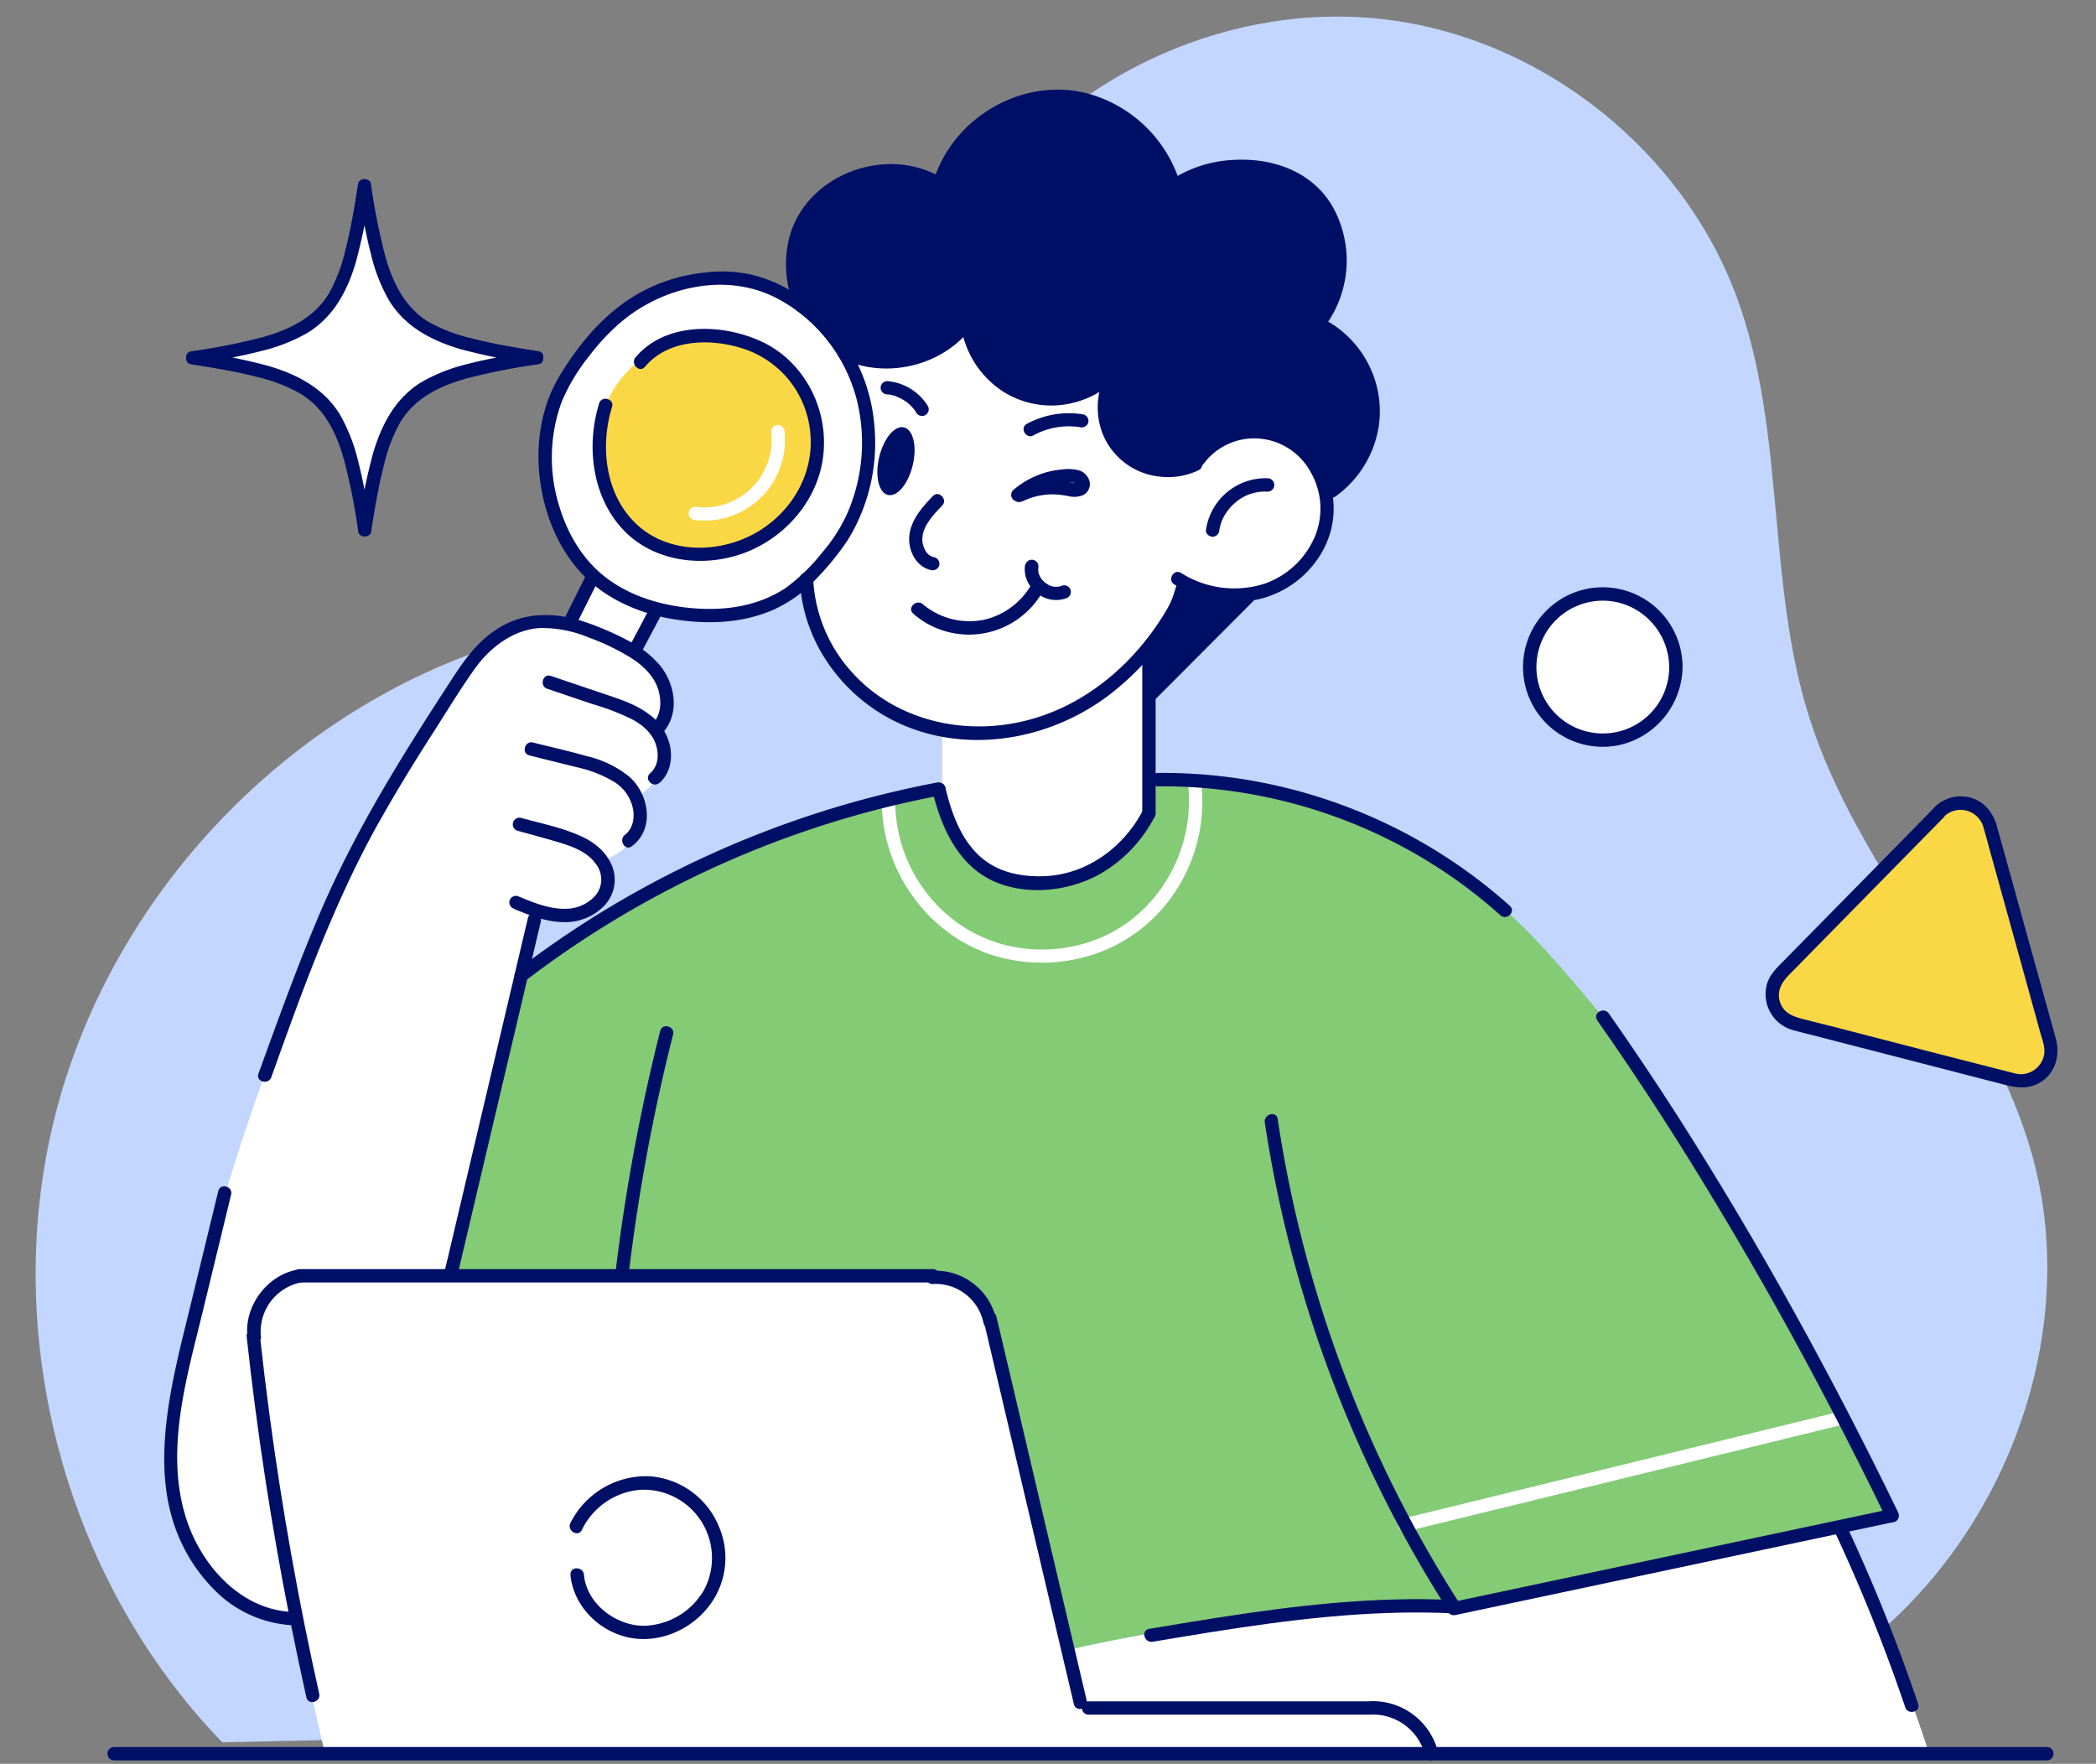 <?xml version="1.0" encoding="UTF-8"?>
<!DOCTYPE svg PUBLIC '-//W3C//DTD SVG 1.0//EN'
          'http://www.w3.org/TR/2001/REC-SVG-20010904/DTD/svg10.dtd'>
<svg data-name="Layer 1" height="435.4" preserveAspectRatio="xMidYMid meet" version="1.0" viewBox="-8.8 -4.1 517.4 435.4" width="517.4" xmlns="http://www.w3.org/2000/svg" xmlns:xlink="http://www.w3.org/1999/xlink" zoomAndPan="magnify"
><rect x="-8.8" y="-4.1" width="517.4" height="435.4" fill="#808080" stroke="none"/><g id="change1_1"
  ><path d="M46.07,426C7.44,386.14-8.77,325.83,4.64,271.94s56-99.56,108.81-116.71c23.2-7.53,48.88-10.29,68.16-25.23,26.37-20.44,32.91-57.19,51.94-84.58,22-31.65,62.29-49.54,100.52-44.61S406.73,33.25,420,69.45c12.07,33,7.2,70.09,17.83,103.57,12,37.93,42.85,67.79,54.39,105.87,16.41,54.18-15.1,118.38-68,138.54" fill="#c2d6ff"
  /></g
  ><g id="change2_1"
  ><path d="M132.13,149q2.67-5.35,5.35-10.69a42.44,42.44,0,0,1-9.23-15.3c-5.59-16.49,1.23-30.86,2.86-34.06a45.43,45.43,0,0,1,15-16.9c3.65-2.46,11.85-8,23.43-7.54A37.18,37.18,0,0,1,189,71.37a37.82,37.82,0,0,1,11.67,13.39,40.09,40.09,0,0,0,30.09-10.44c.43,1.6,2.85,10.12,11.26,14.62,7.73,4.13,17.48,3.26,25.07-2.19-2.14,6.5-.18,13.47,4.65,17.22,6.11,4.73,16,3.66,21.7-3.34,1.59-.17,11.71-1.09,19.06,6.11a20.6,20.6,0,0,1,5.89,10.61,20.86,20.86,0,0,1-1.05,11.52c-3.2,8.14-10.61,11.47-12.53,12.34-10.34,4.66-20.2.62-22.05-.18A43.78,43.78,0,0,1,279,150a44.29,44.29,0,0,1-4.15,6.08v40.57a31.51,31.51,0,0,1-8.35,10.42c-2.14,1.73-10.11,8.15-21.12,6.75a25.63,25.63,0,0,1-16.71-9.16,24.76,24.76,0,0,1-4.88-10.93V176.27a42.75,42.75,0,0,1-14-5.46,41.7,41.7,0,0,1-15.15-16.07,39.87,39.87,0,0,1-4.28-15.86,32.5,32.5,0,0,1-9.82,6.42c-6,2.48-11.22,2.48-15.95,2.48a59.28,59.28,0,0,1-11.41-1.11l-4.62,8.71a26.58,26.58,0,0,1,5.07,6.73c1.39,2.65,2.6,4.95,2.3,8a11,11,0,0,1-2.53,5.85,10.2,10.2,0,0,1,.6,10.89,13.87,13.87,0,0,1-5.7,5.76,10.89,10.89,0,0,1,.89,6.19c-.74,4.39-4.44,8.06-9.45,9.49a8.12,8.12,0,0,1,1.65,5.27,8.68,8.68,0,0,1-3.48,6c-5.4,4.5-13.75,1.29-14.29,1.08l-21.12,90.23h119a14.53,14.53,0,0,1,13.19,8.69l20.16,83.65c8.16-1.84,16.69-3.52,25.59-5a436.88,436.88,0,0,1,69.73-5.69l95.37-19.39q4.39,9.48,8.65,19.77c5.13,12.44,9.5,24.45,13.24,35.91h-396q-3.84-16.67-7.69-33.34a28.23,28.23,0,0,1-9.31-2C44.26,389.28,39.66,380.33,37.93,377c-4.69-9.12-4.59-17.58-4.41-25.24S35,338.59,37.05,330c5.76-23.71,8.64-35.56,10.29-41.08,1-3.37,5.57-18.54,13.45-39.13,7.11-18.54,13.48-35.18,24.64-55.5a335.89,335.89,0,0,1,22.78-35.8,23.12,23.12,0,0,1,6.59-6,25.84,25.84,0,0,1,10.38-3.3A33.11,33.11,0,0,1,132.13,149Z" fill="#fff"
  /></g
  ><g id="change3_1"
  ><path d="M119.76,236.82q-2.58,11.77-5.55,23.89c-4.27,17.42-8.88,34.13-13.7,50.12h121a14.83,14.83,0,0,1,8.28,2.67,15.1,15.1,0,0,1,5.81,8.63l19.26,81a459.35,459.35,0,0,1,56.88-9c13.44-1.28,26.16-1.89,38.05-2q20.14-3.63,40.75-7.69,34.68-6.86,67.76-14.38c-3.89-7.9-9.94-20-17.64-34.68-22.92-43.62-34.77-65.89-53.77-88.44-13.23-15.71-22.55-27.28-39.37-37.94a133.92,133.92,0,0,0-56.35-20,124,124,0,0,0-14.07-.65l-3.25,1c.33,2.42.67,4.84,1,7.26a31,31,0,0,1-7.4,9.61c-2.15,1.87-9.4,8.21-20.15,7.62-2-.11-11.76-.87-18.63-9.22A25.92,25.92,0,0,1,223,190.69a244.4,244.4,0,0,0-103.23,46.13Z" fill="#83cb75"
  /></g
  ><g id="change2_2"
  ><path d="M208.89,193.64c-.1,16.94,11.23,33,27.47,38.09a40.89,40.89,0,0,0,25.46-.46A38.63,38.63,0,0,0,281.32,216a40.2,40.2,0,0,0,6.4-26.84c-.26-2.08-3.56-2.11-3.29,0,1.95,15.47-6.43,31.34-20.71,37.86a37.46,37.46,0,0,1-23.39,2.39,35.41,35.41,0,0,1-19.52-12,37,37,0,0,1-8.62-23.76,1.65,1.65,0,0,0-3.3,0Z" fill="#fff"
  /></g
  ><g id="change2_3"
  ><path d="M338.34,373.93l83.26-20.36,23.48-5.75c2.06-.5,1.19-3.68-.88-3.18L361,365l-23.48,5.75c-2.06.5-1.19,3.68.87,3.18Z" fill="#fff"
  /></g
  ><g id="change4_1"
  ><path d="M150.94,83.53a27.36,27.36,0,0,0-10.25,12.38,27.65,27.65,0,0,0,0,20.28c.89,2.26,4.22,10.36,13,14.49,12.31,5.79,24.35-1.46,25.86-2.41,1.91-1.19,11.93-7.76,13.29-20.35C193,106.27,194,96.29,186.75,88a26.31,26.31,0,0,0-14.28-8.34C161.57,77.19,152.88,82.32,150.94,83.53Z" fill="#fad745"
  /></g
  ><g id="change5_1"
  ><path d="M190.58,70.93c-3.17-7.55-2.89-16.81,2.61-23.25a23.65,23.65,0,0,1,17.81-8,21.36,21.36,0,0,1,10.85,2.85,1.65,1.65,0,0,0,1.67-2.85c-14.17-8.24-34.57-.19-37.8,16.27a27.4,27.4,0,0,0,1.68,15.87,1.72,1.72,0,0,0,2,1.15,1.65,1.65,0,0,0,1.15-2Z" fill="#000f66"
  /></g
  ><g id="change5_2"
  ><path d="M198.75,84.33c11.49,5.6,26.5,1.68,33.42-9.17,1.15-1.8-1.7-3.45-2.84-1.67-5.91,9.26-19.08,12.79-28.92,8-1.9-.92-3.57,1.92-1.66,2.85Z" fill="#000f66"
  /></g
  ><g id="change5_3"
  ><path d="M228.34,75.72a23.42,23.42,0,0,0,10.51,16.86,22.32,22.32,0,0,0,19.71,2,22.82,22.82,0,0,0,9.68-6.71c1.36-1.61-1-4-2.33-2.33a19.35,19.35,0,0,1-34.27-9.86c-.25-2.08-3.55-2.11-3.3,0Z" fill="#000f66"
  /></g
  ><g id="change5_4"
  ><path d="M264.78,87.11a18,18,0,0,0-.95,16.88,17.11,17.11,0,0,0,13.63,9.56,17.43,17.43,0,0,0,9.62-1.58c1.91-.91.24-3.75-1.67-2.85a14,14,0,0,1-17.79-20.34c1.14-1.81-1.71-3.46-2.84-1.67Z" fill="#000f66"
  /></g
  ><g id="change5_5"
  ><path d="M288.08,110.72a15.57,15.57,0,0,1,13.53-6.59,15.93,15.93,0,0,1,13.14,8.33,18,18,0,0,1,.94,16.09,21,21,0,0,1-12.15,11.37,24.49,24.49,0,0,1-20.79-2.59c-1.81-1.11-3.47,1.74-1.66,2.85a28.09,28.09,0,0,0,21.21,3.55,24.41,24.41,0,0,0,15.54-12.09,21.5,21.5,0,0,0,.56-19.28A19.54,19.54,0,0,0,303.68,101a19.05,19.05,0,0,0-18.45,8c-1.17,1.77,1.68,3.43,2.85,1.66Z" fill="#000f66"
  /></g
  ><g id="change5_6"
  ><path d="M292.19,126.75c0,.2.05-.28.06-.32l.12-.56c.1-.36.21-.73.33-1.09a9.89,9.89,0,0,1,.89-1.83,12,12,0,0,1,2.79-3.18,11.13,11.13,0,0,1,7.73-2.51,1.65,1.65,0,0,0,0-3.3,14.88,14.88,0,0,0-15.22,12.79c-.12.88.84,1.65,1.65,1.65a1.69,1.69,0,0,0,1.65-1.65Z" fill="#000f66"
  /></g
  ><g id="change5_7"
  ><path d="M188.64,138.88c.61,16.33,11.86,30.76,26.92,36.58,16.29,6.3,35.07,2.64,48.91-7.61a66.45,66.45,0,0,0,18.29-21c1-1.86-1.81-3.52-2.85-1.67-7.57,13.52-20,24.67-35.23,28.54-15.56,4-32.84,0-43.57-12.32a36.88,36.88,0,0,1-9.17-22.56c-.08-2.12-3.38-2.13-3.3,0Z" fill="#000f66"
  /></g
  ><g id="change5_8"
  ><path d="M273.17,156.06v40.57a1.65,1.65,0,0,0,3.3,0V156.06a1.65,1.65,0,0,0-3.3,0Z" fill="#000f66"
  /></g
  ><g id="change5_9"
  ><path d="M273.4,195.8c-4.77,9.26-13.91,16-24.5,16.39-6.67.22-13-1.38-17.48-6.61-3.67-4.27-5.55-9.85-6.84-15.23-.5-2.07-3.68-1.19-3.18.87,2.23,9.29,6.63,18.91,16.06,22.62,8.08,3.19,18.17,1.92,25.56-2.36a34.53,34.53,0,0,0,13.22-14c1-1.88-1.87-3.55-2.84-1.66Z" fill="#000f66"
  /></g
  ><g id="change5_10"
  ><path d="M277.07,190a125.8,125.8,0,0,1,68.18,19.48,121.63,121.63,0,0,1,16.32,12.35c1.57,1.42,3.91-.91,2.33-2.33a129,129,0,0,0-66-31.28,127.45,127.45,0,0,0-20.83-1.52c-2.12,0-2.12,3.32,0,3.3Z" fill="#000f66"
  /></g
  ><g id="change5_11"
  ><path d="M385.44,247.73c10.61,15.08,20.58,30.61,30.06,46.43Q430,318.29,443,343.26q7.16,13.69,13.89,27.6c.93,1.91,3.77.24,2.85-1.67q-12.07-24.9-25.47-49.13-13.64-24.62-28.74-48.35-8.33-13-17.19-25.64c-1.22-1.73-4.08-.08-2.85,1.66Z" fill="#000f66"
  /></g
  ><g id="change5_12"
  ><path d="M303.42,273a309.27,309.27,0,0,0,30.74,95.2q6.51,12.66,14.17,24.69c1.14,1.78,4,.13,2.85-1.67a305.21,305.21,0,0,1-39.11-91.4q-3.37-13.71-5.47-27.7c-.32-2.09-3.49-1.2-3.18.88Z" fill="#000f66"
  /></g
  ><g id="change5_13"
  ><path d="M350.45,394.58l84.41-17.91,23.84-5.06c2.08-.44,1.2-3.62-.87-3.18l-84.41,17.91-23.85,5.06c-2.07.44-1.2,3.62.88,3.18Z" fill="#000f66"
  /></g
  ><g id="change5_14"
  ><path d="M120.59,238.24a242.9,242.9,0,0,1,102.84-46c2.08-.4,1.2-3.57-.88-3.18a246.6,246.6,0,0,0-83,32.08,243.22,243.22,0,0,0-20.66,14.22c-1.67,1.27,0,4.14,1.66,2.84Z" fill="#000f66"
  /></g
  ><g id="change5_15"
  ><path d="M224.93,40.91a29.47,29.47,0,0,1,20-18.64A28,28,0,0,1,271,28.87a28.47,28.47,0,0,1,8.4,13.37,1.65,1.65,0,0,0,3.18-.88,32.88,32.88,0,0,0-21-21.8c-10.28-3.48-21.51-.83-29.8,6a31.78,31.78,0,0,0-10,14.51c-.67,2,2.52,2.89,3.18.88Z" fill="#000f66"
  /></g
  ><g id="change5_16"
  ><path d="M281.87,43.22c7-4.82,16.74-5.85,24.77-3.25a18.38,18.38,0,0,1,9.91,7.35,23.72,23.72,0,0,1,3.82,13,22.86,22.86,0,0,1-5,14.52c-1.34,1.63,1,4,2.33,2.33a27.23,27.23,0,0,0,2.85-29.55c-4.82-9.15-14.89-12.84-24.82-12.24a30.69,30.69,0,0,0-15.55,5c-1.73,1.19-.09,4,1.67,2.84Z" fill="#000f66"
  /></g
  ><g id="change5_17"
  ><path d="M315.33,77.05a22.29,22.29,0,0,1,3.79,38.6c-1.71,1.22-.07,4.08,1.67,2.85A26.26,26.26,0,0,0,331.56,101a25.53,25.53,0,0,0-5.4-19.58A25.23,25.23,0,0,0,317,74.21c-1.91-.89-3.59,2-1.66,2.84Z" fill="#000f66"
  /></g
  ><g id="change5_18"
  ><path d="M276.58,168.34l24-24.07a1.65,1.65,0,0,0-2.33-2.33l-24,24.07a1.65,1.65,0,0,0,2.33,2.33Z" fill="#000f66"
  /></g
  ><g id="change5_19"
  ><path d="M70,414q-7.61-34-12.25-68.66-1.3-9.74-2.36-19.49c-.23-2.09-3.53-2.11-3.3,0q3.81,35,10.63,69.55,1.94,9.76,4.1,19.48c.46,2.07,3.64,1.19,3.18-.88Z" fill="#000f66"
  /></g
  ><g id="change5_20"
  ><path d="M55.61,325.85a12.36,12.36,0,0,1,10-13.4,1.65,1.65,0,0,0,1.15-2,1.7,1.7,0,0,0-2-1.16c-7.52,1.25-13.37,9-12.46,16.58A1.71,1.71,0,0,0,54,327.5a1.66,1.66,0,0,0,1.65-1.65Z" fill="#000f66"
  /></g
  ><g id="change5_21"
  ><path d="M65.2,312.48H221.48a1.65,1.65,0,0,0,0-3.3H65.2a1.65,1.65,0,0,0,0,3.3Z" fill="#000f66"
  /></g
  ><g id="change5_22"
  ><path d="M221.44,312.86A12.08,12.08,0,0,1,234,322.57a1.67,1.67,0,0,0,2,1.15,1.69,1.69,0,0,0,1.15-2,15.35,15.35,0,0,0-15.72-12.13,1.69,1.69,0,0,0-1.64,1.65,1.66,1.66,0,0,0,1.64,1.65Z" fill="#000f66"
  /></g
  ><g id="change5_23"
  ><path d="M234,321.82l17.4,74,4.89,20.76c.48,2.06,3.66,1.19,3.17-.88l-17.39-74-4.89-20.76c-.48-2.06-3.66-1.19-3.18.88Z" fill="#000f66"
  /></g
  ><g id="change5_24"
  ><path d="M259.79,419.16h68.37a1.65,1.65,0,0,0,0-3.29H259.79a1.65,1.65,0,0,0,0,3.29Z" fill="#000f66"
  /></g
  ><g id="change5_25"
  ><path d="M328.92,419.18A13.32,13.32,0,0,1,343,429.24c.47,2.07,3.65,1.19,3.18-.88a16.58,16.58,0,0,0-17.3-12.48,1.69,1.69,0,0,0-1.65,1.65,1.66,1.66,0,0,0,1.65,1.65Z" fill="#000f66"
  /></g
  ><g id="change5_26"
  ><path d="M132,384.62c.74,7.55,6.74,13.7,14,15.41s15.11-1.41,19.79-7.14a19.48,19.48,0,0,0,2.67-20.62,20,20,0,0,0-16.86-11.95A20.92,20.92,0,0,0,132,371.87c-.9,1.91,1.94,3.59,2.85,1.67a17.61,17.61,0,0,1,14.2-9.87A16.85,16.85,0,0,1,165,388.36a17.63,17.63,0,0,1-15,8.87c-6.92-.1-14-5.5-14.65-12.61-.21-2.09-3.51-2.11-3.3,0Z" fill="#000f66"
  /></g
  ><g id="change5_27"
  ><path d="M121.52,222.5l-15.84,67.19-4.52,19.19c-.49,2.07,2.69,2.95,3.18.88l15.84-67.19,4.52-19.19c.49-2.07-2.69-2.95-3.18-.88Z" fill="#000f66"
  /></g
  ><g id="change5_28"
  ><path d="M118.12,220.27c4,1.67,8.23,3.33,12.66,3.26a13.36,13.36,0,0,0,9.48-3.95,9.24,9.24,0,0,0,2.12-9.68c-1.43-3.75-4.61-6.26-8.21-7.79-4.58-2-9.59-3-14.37-4.32a1.65,1.65,0,0,0-.87,3.18c3.67,1,7.37,2,11,3.1,3.12,1,6.43,2.32,8.36,5.11a6.2,6.2,0,0,1,.09,7.54,9.75,9.75,0,0,1-7.21,3.5c-4.26.19-8.33-1.53-12.19-3.13a1.66,1.66,0,0,0-2,1.15,1.69,1.69,0,0,0,1.15,2Z" fill="#000f66"
  /></g
  ><g id="change5_29"
  ><path d="M147.16,204.8c5.73-4.22,4.28-12.84-.58-17.13a25.89,25.89,0,0,0-10.3-5.06c-4.47-1.27-9-2.29-13.53-3.42-2-.51-2.93,2.67-.87,3.18,3.89,1,7.79,1.92,11.68,2.92a30.38,30.38,0,0,1,9.25,3.62,10.18,10.18,0,0,1,4.63,6.57c.46,2.27,0,5-1.94,6.47-1.69,1.24-.05,4.11,1.66,2.85Z" fill="#000f66"
  /></g
  ><g id="change5_30"
  ><path d="M154,189.16c2.55-2.26,3.23-5.72,2.63-9a13.25,13.25,0,0,0-5.58-8.2c-3.08-2.24-6.79-3.45-10.37-4.65l-13.5-4.56c-2-.68-2.88,2.51-.88,3.18l11.34,3.83a58.51,58.51,0,0,1,9.65,3.73c2.54,1.39,4.89,3.35,5.81,6.19.81,2.5.63,5.3-1.43,7.12-1.59,1.41.75,3.74,2.33,2.33Z" fill="#000f66"
  /></g
  ><g id="change5_31"
  ><path d="M154.49,177.1c4.58-4.64,3.52-12.11-.3-16.86a25.55,25.55,0,0,0-8.13-6.3,71.69,71.69,0,0,0-10.22-4.43c-7.32-2.5-14.94-2.71-21.67,1.5-6,3.74-9.48,9.54-13.21,15.29-11.25,17.31-22,34.76-30.25,53.75C64.92,233.45,60,247.19,55,260.93c-.71,2,2.47,2.86,3.18.87,7.33-20.53,14.76-41.17,25.15-60.39C88,192.92,93,184.72,98.23,176.6c3.32-5.19,6.53-10.51,10.1-15.53,3.75-5.28,9.58-9.8,16.25-10.14a29.85,29.85,0,0,1,12,2.36,55.66,55.66,0,0,1,10.48,5.07c2.9,1.86,5.58,4.39,6.63,7.77.92,3,.7,6.34-1.56,8.64-1.49,1.51.84,3.85,2.33,2.33Z" fill="#000f66"
  /></g
  ><g id="change5_32"
  ><path d="M45.08,289.93l-6.71,27.61c-2.16,8.88-4.51,17.76-5.76,26.83-1.18,8.59-1.42,17.56,1,26A41.35,41.35,0,0,0,43.77,388a29.28,29.28,0,0,0,19.92,9.11c2.12.05,2.12-3.24,0-3.3C50.5,393.48,40.48,381.93,36.93,370c-4.91-16.38.34-34,4.23-50l7.09-29.2c.51-2.06-2.67-2.94-3.17-.87Z" fill="#000f66"
  /></g
  ><g id="change5_33"
  ><path d="M146.52,309.33a467.41,467.41,0,0,1,10.83-58.07c.52-2-2.66-2.93-3.18-.87a475.07,475.07,0,0,0-10.95,58.94c-.25,2.1,3.05,2.08,3.3,0Z" fill="#000f66"
  /></g
  ><g id="change5_34"
  ><path d="M275.73,401.17c19.19-3.21,38.45-6.43,57.92-7.1,5.5-.19,11-.17,16.5.09,2.12.11,2.12-3.19,0-3.29-19.67-.95-39.29,1.37-58.69,4.4-5.54.87-11.07,1.79-16.6,2.72-2.09.35-1.21,3.53.87,3.18Z" fill="#000f66"
  /></g
  ><g id="change5_35"
  ><path d="M444.1,374a422.46,422.46,0,0,1,17.41,43.35c.68,2,3.86,1.14,3.18-.87a428.18,428.18,0,0,0-17.75-44.15c-.89-1.92-3.74-.24-2.84,1.67Z" fill="#000f66"
  /></g
  ><g id="change5_36"
  ><path d="M19.37,430.45H496.46a1.65,1.65,0,0,0,0-3.3H19.37a1.65,1.65,0,0,0,0,3.3Z" fill="#000f66"
  /></g
  ><g id="change5_37"
  ><path d="M221.48,118.34c-2.72,2.87-5.71,6.2-5.85,10.38-.11,3.4,1.88,7.17,5.42,7.91a1.7,1.7,0,0,0,2-1.15,1.66,1.66,0,0,0-1.15-2,3.27,3.27,0,0,1-2.35-1.83,5.54,5.54,0,0,1-.63-3.3c.3-2.9,2.86-5.54,4.86-7.65,1.46-1.54-.87-3.88-2.33-2.33Z" fill="#000f66"
  /></g
  ><g id="change5_38"
  ><path d="M216.62,147.38a20.92,20.92,0,0,0,32.28-6c1-1.87-1.84-3.54-2.84-1.66a18.13,18.13,0,0,1-11.88,9.15A17.9,17.9,0,0,1,219,145.05c-1.61-1.36-4,1-2.33,2.33Z" fill="#000f66"
  /></g
  ><g id="change5_39"
  ><path d="M244.25,135.26a7.06,7.06,0,0,0,.58,4.15,7.62,7.62,0,0,0,2.18,2.76,7.43,7.43,0,0,0,7.31,1.44,1.83,1.83,0,0,0,1-.76,1.7,1.7,0,0,0,.16-1.27,1.66,1.66,0,0,0-2-1.15,5.44,5.44,0,0,1-.68.23,1.77,1.77,0,0,0-.4.08l.24,0-.2,0a5.45,5.45,0,0,1-.7,0c-.06,0-.49-.06-.19,0s-.12,0-.18,0a4,4,0,0,1-.68-.18l-.29-.1.11.05-.19-.09c-.2-.1-.4-.2-.59-.32l-.3-.2s-.4-.28-.17-.11-.11-.1-.15-.13l-.23-.21c-.18-.17-.34-.35-.5-.53l-.13-.16.07.09a2.2,2.2,0,0,0-.17-.25,5.45,5.45,0,0,1-.35-.62l-.09-.19.09.21a1.46,1.46,0,0,0-.14-.38c-.07-.22-.12-.45-.17-.68s0,.4,0,0c0-.14,0-.27,0-.41s0-.2,0-.3.07-.6,0-.08a1.76,1.76,0,0,0-.17-1.27,1.69,1.69,0,0,0-1-.76,1.67,1.67,0,0,0-2,1.15Z" fill="#000f66"
  /></g
  ><g id="change5_40"
  ><path d="M210.25,93.27l.32,0c.25,0-.4-.06,0,0l.58.11a9.8,9.8,0,0,1,1.18.32L213,94c.29.11-.16-.08,0,0l.29.14a9.45,9.45,0,0,1,1.08.59c.16.1.33.2.49.32l.26.18c.06,0,.3.25,0,0,.31.27.62.53.91.82a11.81,11.81,0,0,1,.82.91c.2.24-.09-.14,0,0l.19.27c.12.17.23.36.35.54a1.64,1.64,0,1,0,2.84-1.66,13,13,0,0,0-10-6.13,1.66,1.66,0,0,0-1.65,1.64,1.7,1.7,0,0,0,1.65,1.65Z" fill="#000f66"
  /></g
  ><g id="change5_41"
  ><path d="M246.34,103.36a18.1,18.1,0,0,1,11.5-2,1.7,1.7,0,0,0,2-1.15,1.67,1.67,0,0,0-1.16-2,21.75,21.75,0,0,0-14,2.32c-1.86,1-.2,3.86,1.67,2.84Z" fill="#000f66"
  /></g
  ><g id="change5_42"
  ><path d="M139.1,95.48c-3.13,10.12-1.87,22.17,5.21,30.39,7.89,9.16,21.62,10.55,32.27,5.85,10.11-4.47,17.68-14.36,18-25.57C195,95.54,189.18,85,179.49,80.36s-23.92-5.14-31.4,3.74c-1.36,1.61,1,4,2.33,2.33,5.89-7,16.59-7.07,24.62-4.34a24.08,24.08,0,0,1,16.16,20.42c1.06,10-4.26,19.37-12.76,24.53-8.81,5.34-21.24,5.85-29.39-1.1-8.35-7.13-9.88-19.56-6.77-29.59.63-2-2.56-2.9-3.18-.87Z" fill="#000f66"
  /></g
  ><g id="change5_43"
  ><path d="M189.83,69.94A36.46,36.46,0,0,0,177,63.76a34.14,34.14,0,0,0-12.09-.55A41.65,41.65,0,0,0,146,70.1c-6.89,4.73-12.25,11.31-16.55,18.39-4.94,8.12-6.23,17.92-4.76,27.22,1.33,8.45,5,16.87,11.19,22.86,5.61,5.4,13,8.59,20.58,10,8.5,1.52,17.47,1.39,25.49-2.08a32.47,32.47,0,0,0,10.58-7.54,67.11,67.11,0,0,0,8-9.83,45.77,45.77,0,0,0,6.54-27.84A43,43,0,0,0,195,74.47a45.74,45.74,0,0,0-5.2-4.53c-1.7-1.27-3.34,1.59-1.67,2.85a39.56,39.56,0,0,1,14.69,22.3A43.76,43.76,0,0,1,200.19,123a41.06,41.06,0,0,1-6.18,9.47,46.37,46.37,0,0,1-8.73,8.47c-6.73,4.56-14.93,5.76-22.89,5.11-7.3-.59-14.61-2.62-20.65-6.87-6.2-4.35-10.21-10.92-12.41-18.08a40.15,40.15,0,0,1,.52-26,46.73,46.73,0,0,1,6.72-11.22,52.79,52.79,0,0,1,7.61-8.2C154.4,66.82,170,63.05,182.5,69.29a38.33,38.33,0,0,1,5.66,3.5c1.71,1.26,3.36-1.6,1.67-2.85Z" fill="#000f66"
  /></g
  ><g id="change5_44"
  ><path d="M133.56,149.87l5.34-10.69a1.65,1.65,0,0,0-2.85-1.66l-5.34,10.68a1.65,1.65,0,0,0,2.85,1.67Z" fill="#000f66"
  /></g
  ><g id="change5_45"
  ><path d="M149.91,156.21l4.62-8.71a1.65,1.65,0,1,0-2.84-1.67l-4.62,8.71a1.65,1.65,0,1,0,2.84,1.67Z" fill="#000f66"
  /></g
  ><g id="change5_46"
  ><ellipse cx="212.38" cy="109.75" fill="#000f66" rx="8.57" ry="4.26" transform="rotate(-76.68 212.367 109.752)"
  /></g
  ><g id="change5_47"
  ><path d="M243.51,119.71a16.92,16.92,0,0,1,7.65-1.78,23,23,0,0,1,3.79.44,5.9,5.9,0,0,0,3.53-.21,3,3,0,0,0,1.7-3.32,3.84,3.84,0,0,0-2.8-2.88,10.87,10.87,0,0,0-4-.17,21,21,0,0,0-4.09.75,21.64,21.64,0,0,0-8,4.35,1.66,1.66,0,0,0,0,2.33,1.69,1.69,0,0,0,2.33,0,18,18,0,0,1,7.23-3.68,17.66,17.66,0,0,1,3.76-.53,5.79,5.79,0,0,1,1.95.12c.36.13.47.57.51.11l.12-.09-.09,0a2.27,2.27,0,0,1-.52,0,7.45,7.45,0,0,1-1.46-.21,20.94,20.94,0,0,0-4.32-.41,20.7,20.7,0,0,0-8.9,2.23,1.65,1.65,0,1,0,1.67,2.85Z" fill="#000f66"
  /></g
  ><g id="change5_48"
  ><path d="M188.37,69.75a23.4,23.4,0,0,1,4.89-24.56c8-8.28,19-7.18,20.34-7a24.43,24.43,0,0,1,9.08,2.94,33.28,33.28,0,0,1,6.61-10.91c2-2.21,8.82-9.43,20-10.42A30.22,30.22,0,0,1,268,24.45,31.6,31.6,0,0,1,281,41.8a30.64,30.64,0,0,1,12.46-4.54c2.34-.3,14.43-1.84,22.35,6.49a23.33,23.33,0,0,1,5.84,12.43,22.52,22.52,0,0,1-1.09,12.66,21.45,21.45,0,0,1-4.43,6.79,24.74,24.74,0,0,1,7.18,5.11,23.47,23.47,0,0,1,4.68,26.5,24.65,24.65,0,0,1-8.06,9.83,22.74,22.74,0,0,0-9.53-11.73,18.17,18.17,0,0,0-10-2.86c-8.33.28-13.43,7-14.2,8.06A16.22,16.22,0,0,1,278,112a16.81,16.81,0,0,1-11.32-6.3c-5.53-7.3-2.05-16.16-1.88-16.58a21.3,21.3,0,0,1-24.3,2.6c-8.93-5-10.38-14.81-10.53-16a25,25,0,0,1-8.13,6.64c-10.05,5.1-20.24,1.35-22.28.55-1.61-2.26-3.45-4.64-5.55-7.09C192.1,73.57,190.2,71.56,188.37,69.75Z" fill="#000f66"
  /></g
  ><g id="change5_49"
  ><path d="M281.92,138.76a30.58,30.58,0,0,0,6.11,2.81,31,31,0,0,0,11.4,1.53q-12,12-24,24.07c-.06-4-.55-9.92-.6-13.93A33.62,33.62,0,0,0,281,142.4C281.62,140.21,281.75,140.49,281.92,138.76Z" fill="#000f66"
  /></g
  ><g id="change2_4"
  ><path d="M162.86,124.28a19.87,19.87,0,0,0,22-21.85,1.71,1.71,0,0,0-1.65-1.65,1.66,1.66,0,0,0-1.65,1.65A16.64,16.64,0,0,1,162.86,121a1.66,1.66,0,0,0-1.65,1.65,1.69,1.69,0,0,0,1.65,1.65Z" fill="#fff"
  /></g
  ><g id="change2_5"
  ><path d="M42.42,83.88c0-1.7,14.68.52,25.38-8.35a33.73,33.73,0,0,0,8-10.35,44.28,44.28,0,0,0,5.34-20,44.77,44.77,0,0,0,5.68,19.7,36.41,36.41,0,0,0,11.35,13,35.48,35.48,0,0,0,20.37,6,45.15,45.15,0,0,0-20.37,7,37.13,37.13,0,0,0-11,10.35c-6.45,9.43-6.31,19.58-6,23.7a46.25,46.25,0,0,0-5.34-21,35,35,0,0,0-7.68-10.35C57.42,84.07,42.38,85.6,42.42,83.88Z" fill="#fff"
  /></g
  ><g id="change5_50"
  ><path d="M123.24,82.56c-5.55.86-11.12,1.77-16.56,3.18a43,43,0,0,0-11.33,4.42c-6.6,4-10,10.59-12.11,17.8a149,149,0,0,0-3.65,18.24h3.18c-.87-5.54-1.77-11.11-3.19-16.55a43,43,0,0,0-4.42-11.33c-4-6.6-10.59-10-17.8-12.12a148.63,148.63,0,0,0-18.24-3.64v3.18c5.55-.87,11.12-1.77,16.56-3.19A42.91,42.91,0,0,0,67,78.13c6.61-4,10.06-10.59,12.12-17.8a148.66,148.66,0,0,0,3.65-18.24H79.59c.86,5.55,1.77,11.11,3.18,16.55A42.52,42.52,0,0,0,87.2,70c4,6.6,10.59,10,17.79,12.12a150.72,150.72,0,0,0,18.25,3.65c2.07.32,3-2.86.87-3.18-5.46-.85-10.93-1.75-16.28-3.12a40.81,40.81,0,0,1-10.64-4c-6-3.56-9-9.65-10.88-16.32a152.43,152.43,0,0,1-3.54-17.86c-.25-1.57-2.94-1.57-3.18,0-.85,5.46-1.74,10.93-3.12,16.29a40.26,40.26,0,0,1-4,10.63c-3.56,6-9.65,9-16.31,10.89a155.1,155.1,0,0,1-17.87,3.54c-1.57.24-1.57,2.93,0,3.18,5.46.85,10.94,1.74,16.29,3.11a40.63,40.63,0,0,1,10.63,4.06c6,3.55,9,9.65,10.89,16.31a152.43,152.43,0,0,1,3.54,17.86c.24,1.57,2.93,1.58,3.18,0,.85-5.46,1.74-10.93,3.12-16.29a40.52,40.52,0,0,1,4-10.63c3.56-6,9.65-9,16.31-10.89a154.9,154.9,0,0,1,17.86-3.53C126.2,85.41,125.32,82.23,123.24,82.56Z" fill="#000f66"
  /></g
  ><g id="change2_6"
  ><circle cx="386.86" cy="160.56" fill="#fff" r="18.04"
  /></g
  ><g id="change5_51"
  ><path d="M403.25,160.56A16.39,16.39,0,1,1,390,144.48a16.54,16.54,0,0,1,13.24,16.08c0,2.12,3.32,2.13,3.3,0a19.69,19.69,0,1,0-15.84,19.31,20,20,0,0,0,15.84-19.31C406.57,158.44,403.27,158.44,403.25,160.56Z" fill="#000f66"
  /></g
  ><g id="change4_2"
  ><path d="M469.86,196.42,430.8,236.19a7.45,7.45,0,0,0,3.45,12.43l54,13.94a7.44,7.44,0,0,0,9-9.2l-14.91-53.72A7.45,7.45,0,0,0,469.86,196.42Z" fill="#fad745"
  /></g
  ><g id="change5_52"
  ><path d="M468.7,195.25l-10.79,11L438.48,226l-6.88,7c-1.6,1.63-3.27,3.14-4.08,5.37a9.21,9.21,0,0,0,6.37,11.84c1.75.48,3.52.91,5.28,1.36L464.11,258l21.76,5.62c2.91.75,5.71,1.22,8.55-.3,4.1-2.2,5.43-6.82,4.25-11.1l-5.32-19.14-7.2-26-2-7.19c-1-3.66-3.51-6.64-7.43-7.29a9.21,9.21,0,0,0-8,2.57c-1.52,1.48.81,3.81,2.33,2.33a5.86,5.86,0,0,1,9.77,2.65c.5,1.73,1,3.46,1.44,5.19l6.56,23.63,6,21.72c.46,1.67,1.25,3.62,1,5.37a5.88,5.88,0,0,1-6.09,5,10.32,10.32,0,0,1-1.9-.38L469.53,256l-25.34-6.55-7.95-2c-2.39-.62-4.64-1.43-5.58-4-1-2.84.36-5.09,2.26-7l5.55-5.65,18.16-18.49,13.68-13.93.72-.73C472.52,196.07,470.19,193.73,468.7,195.25Z" fill="#000f66"
  /></g
></svg
>
